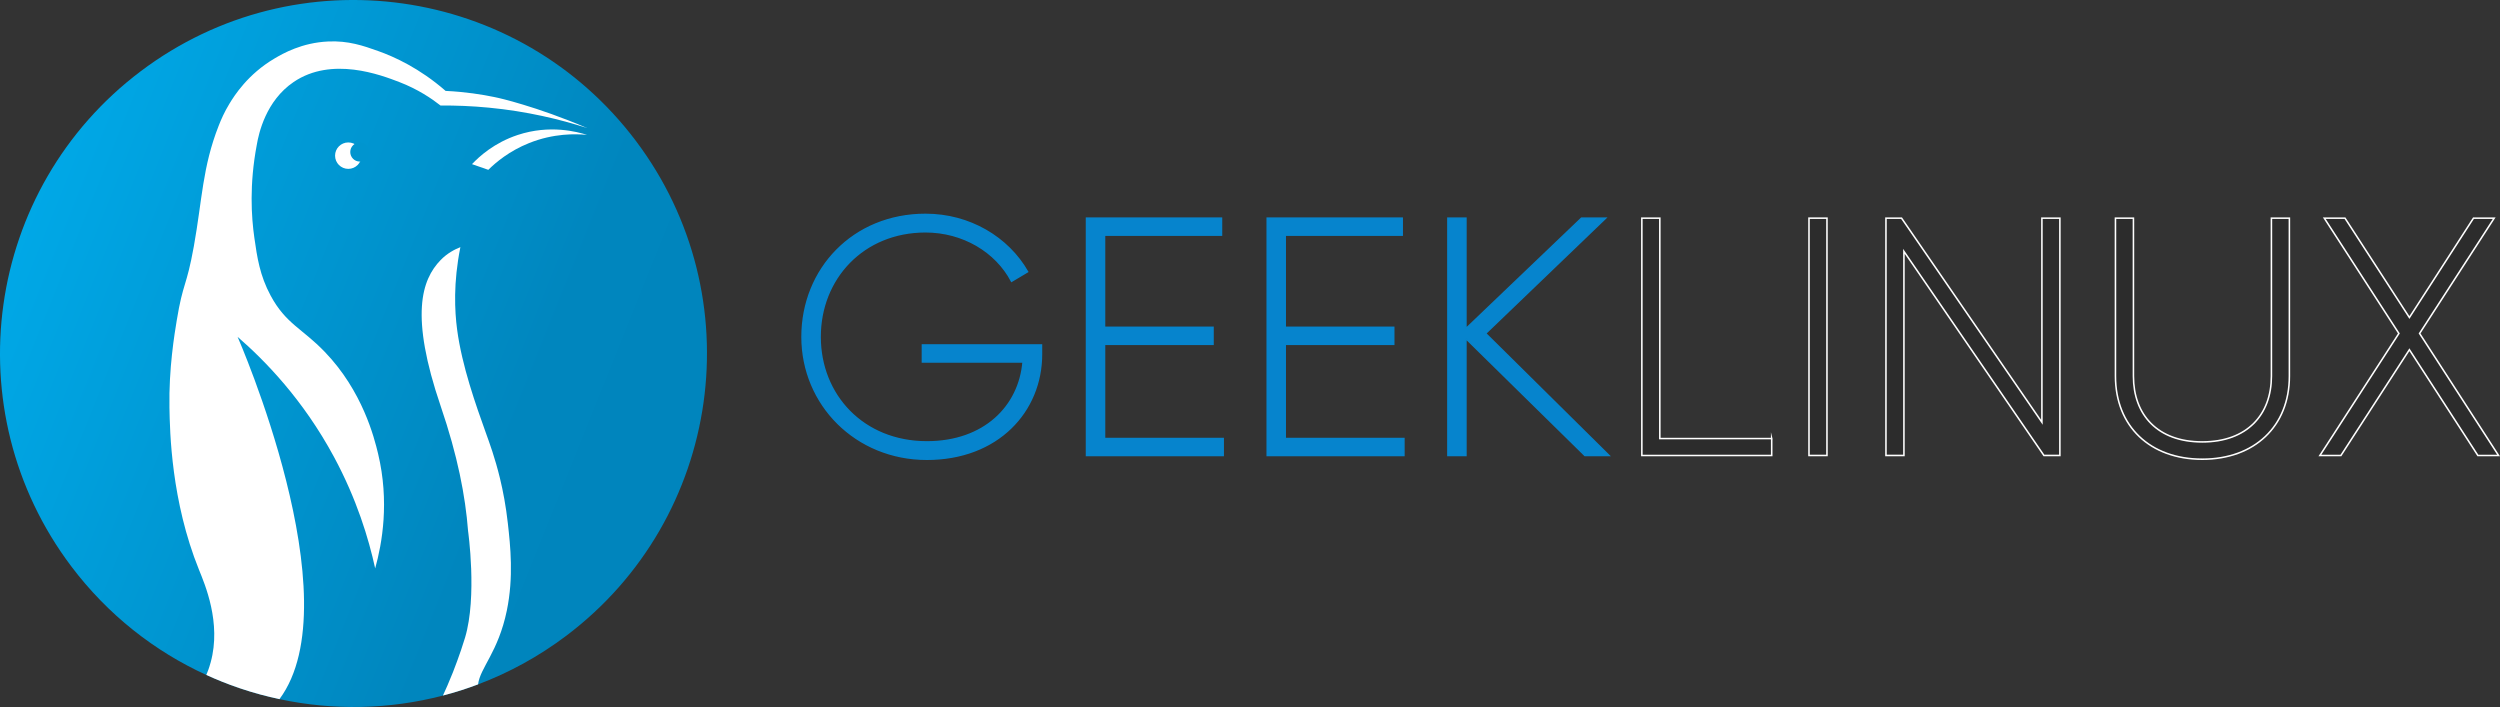 <?xml version="1.0" encoding="UTF-8"?>
<svg id="Layer_2" data-name="Layer 2" xmlns="http://www.w3.org/2000/svg" xmlns:xlink="http://www.w3.org/1999/xlink" viewBox="0 0 1601.47 452.88">
  <rect x="0" y="0" width="1601.47" height="452.88" fill="#333333" stroke="none"/>
  <defs>
    <style>
      .cls-1 {
        fill: url(#Gradiente_sem_nome_68);
      }

      .cls-1, .cls-2, .cls-3 {
        stroke-width: 0px;
      }

      .cls-4 {
        fill: #0684cd;
        stroke: #0684cd;
      }

      .cls-4, .cls-5 {
        stroke-miterlimit: 10;
      }

      .cls-2 {
        fill: #fff;
      }

      .cls-5 {
        fill: #2c2c2c;
        stroke: #fff;
      }

      .cls-3 {
        fill: #0095cf;
      }
    </style>
    <linearGradient id="Gradiente_sem_nome_68" data-name="Gradiente sem nome 68" x1="-2.87" y1="134.35" x2="575.03" y2="366.44" gradientUnits="userSpaceOnUse">
      <stop offset="0" stop-color="#00aae9"/>
      <stop offset=".58" stop-color="#0086be"/>
      <stop offset=".85" stop-color="#0084bc"/>
      <stop offset=".95" stop-color="#007eb5"/>
      <stop offset="1" stop-color="#0078ad"/>
    </linearGradient>
  </defs>
  <g id="Camada_1" data-name="Camada 1">
    <path class="cls-1" d="M362.73,407.27c-17.7,13.34-36.73,23.69-56.48,31.14-7.42,2.8-14.93,5.18-22.52,7.16-34.48,9.01-70.4,9.63-104.71,2.29-16.08-3.43-31.81-8.62-46.87-15.5-33.12-15.13-63.07-38.49-86.53-69.62C-29.65,262.86-9.71,120.89,90.16,45.62,190.02-29.65,331.99-9.71,407.27,90.16c75.26,99.87,55.33,241.84-44.54,317.11Z"/>
  </g>
  <g id="Camada_8" data-name="Camada 8">
    <path class="cls-2" d="M324.66,391.16c-5.5,26.58-17.15,36.64-18.41,47.24-3.46,1.31-7.12,2.6-10.99,3.84-3.99,1.27-7.84,2.37-11.53,3.32.98-2.12,1.95-4.29,2.92-6.51,1.23-2.84,2.38-5.63,3.47-8.36,0,0,4.64-11.71,7.78-22.21,7.89-26.39,1.94-68.34,1.94-68.34-1.75-22.56-6.65-48.05-17.51-79.87-19.87-58.24-12.25-81.08-.11-93.64,4.33-4.48,9.19-6.93,12.7-8.31-4.6,22.93-3.66,40.92-2.1,52.74,3.1,23.47,12.13,48.68,18.39,66.15,2.4,6.71,5.82,15.83,9.07,29.22,2.01,8.29,3.82,17.85,5.05,28.87,1.61,14.43,3.78,34.31-.67,55.88Z"/>
    <path class="cls-2" d="M376.12,82.03c-17.38-5.61-38.56-10.72-62.96-13.07-11.01-1.06-21.37-1.44-30.96-1.36-5.61-4.41-14.49-10.47-26.48-15.07-11.72-4.5-43.19-16.58-67.62,0-17.78,12.06-22.37,32.88-23.62,40.33-4.81,25.42-3.46,46.07-1.54,59.48,1.78,12.47,3.45,24.07,10.44,37.05,9.74,18.07,20.18,20.96,34.7,36.05,24.19,25.13,31.67,54.96,34.13,65.24,7.32,30.69,2.6,57.34-1.88,73.43-4.16-19.09-11.77-44.32-26.44-71.52-19.89-36.87-44.4-61.84-61.7-76.82,0,0,74.07,168.58,26.83,232.09-7.79-1.65-16.41-3.91-25.61-7.03-7.83-2.66-14.93-5.56-21.27-8.47.2-.48.45-1.08.72-1.77,0,0,.37-.95.69-1.81.24-.65.83-2.4,1.42-4.55,6.94-25.33-3.8-50.08-7.51-59.27-17.8-44.07-18.63-88.18-18.92-103.86-.47-25.06,3.29-47.43,4.67-55.81,4.07-24.79,6.19-21.01,10.95-47.44,5.43-30.18,5.48-50.71,15.94-77.35,1.56-3.96,3.59-8.68,6.93-14.16,3.09-5.07,11.68-18.77,28.85-28.89,5.4-3.18,17.45-10.1,34.36-10.88,12.9-.59,22.38,2.69,31.98,6.11,10.31,3.67,26.41,10.89,43.24,25.55,12.82.62,23.4,2.31,31.23,3.94,2.64.54,8.4,1.84,18.47,4.89,10.33,3.13,24.35,7.86,40.97,14.97Z"/>
    <circle class="cls-2" cx="223.11" cy="99.71" r="8.47"/>
    <path class="cls-2" d="M312.81,108.79c-3.49-1.21-6.97-2.43-10.46-3.64,4.62-4.88,14.28-13.73,29.32-18.7,20.52-6.78,38.12-2.05,44.4-.04-7.26-.71-21.33-1.1-37.19,5.26-12.61,5.05-21.21,12.31-26.08,17.12Z"/>
    <circle class="cls-3" cx="230.5" cy="97.38" r="6.13"/>
  </g>
  <g id="Camada_2" data-name="Camada 2">
    <g>
      <path class="cls-4" d="M667.14,226.84c0,36.7-28.02,67.33-73.41,67.33s-79.92-34.97-79.92-78.4,32.79-78.4,79.05-78.4c28.23,0,52.77,14.77,65.37,36.7l-10.21,6.08c-9.99-19.11-31.27-31.71-55.16-31.71-39.96,0-67.54,29.97-67.54,67.33s27.58,67.33,68.41,67.33c36.92,0,59.29-22.8,61.68-51.25h-64.5v-10.86h76.23v5.86Z"/>
      <path class="cls-4" d="M783.54,280.92v10.86h-87.52v-152.02h86.44v10.86h-74.93v59.07h69.5v10.86h-69.5v60.38h76.01Z"/>
      <path class="cls-4" d="M899.3,280.92v10.86h-87.52v-152.02h86.44v10.86h-74.93v59.07h69.5v10.86h-69.5v60.38h76.01Z"/>
      <path class="cls-4" d="M1015.27,291.78l-76.23-74.93v74.93h-11.51v-152.02h11.51v70.8l74.06-70.8h15.42l-76.88,73.84,79.05,78.18h-15.42Z"/>
      <path class="cls-5" d="M1134.93,280.92v10.86h-83.18v-152.02h11.51v141.17h71.67Z"/>
      <path class="cls-5" d="M1170.33,139.75v152.02h-11.51v-152.02h11.51Z"/>
      <path class="cls-5" d="M1319.53,139.75v152.02h-10.21l-89.69-130.74v130.74h-11.51v-152.02h9.99l89.91,130.74v-130.74h11.51Z"/>
      <path class="cls-5" d="M1355.14,240.96v-101.21h11.51v101.21c0,24.76,15.42,42.13,44.09,42.13s44.3-17.37,44.3-42.13v-101.21h11.51v101.21c0,32.14-22.37,53.21-55.81,53.21s-55.6-21.07-55.6-53.21Z"/>
      <path class="cls-5" d="M1587.3,291.78l-43.87-67.76-43.87,67.76h-13.46l50.6-78.18-47.78-73.84h13.25l41.26,63.63,41.05-63.63h13.25l-47.78,73.84,50.6,78.18h-13.25Z"/>
    </g>
  </g>
</svg>